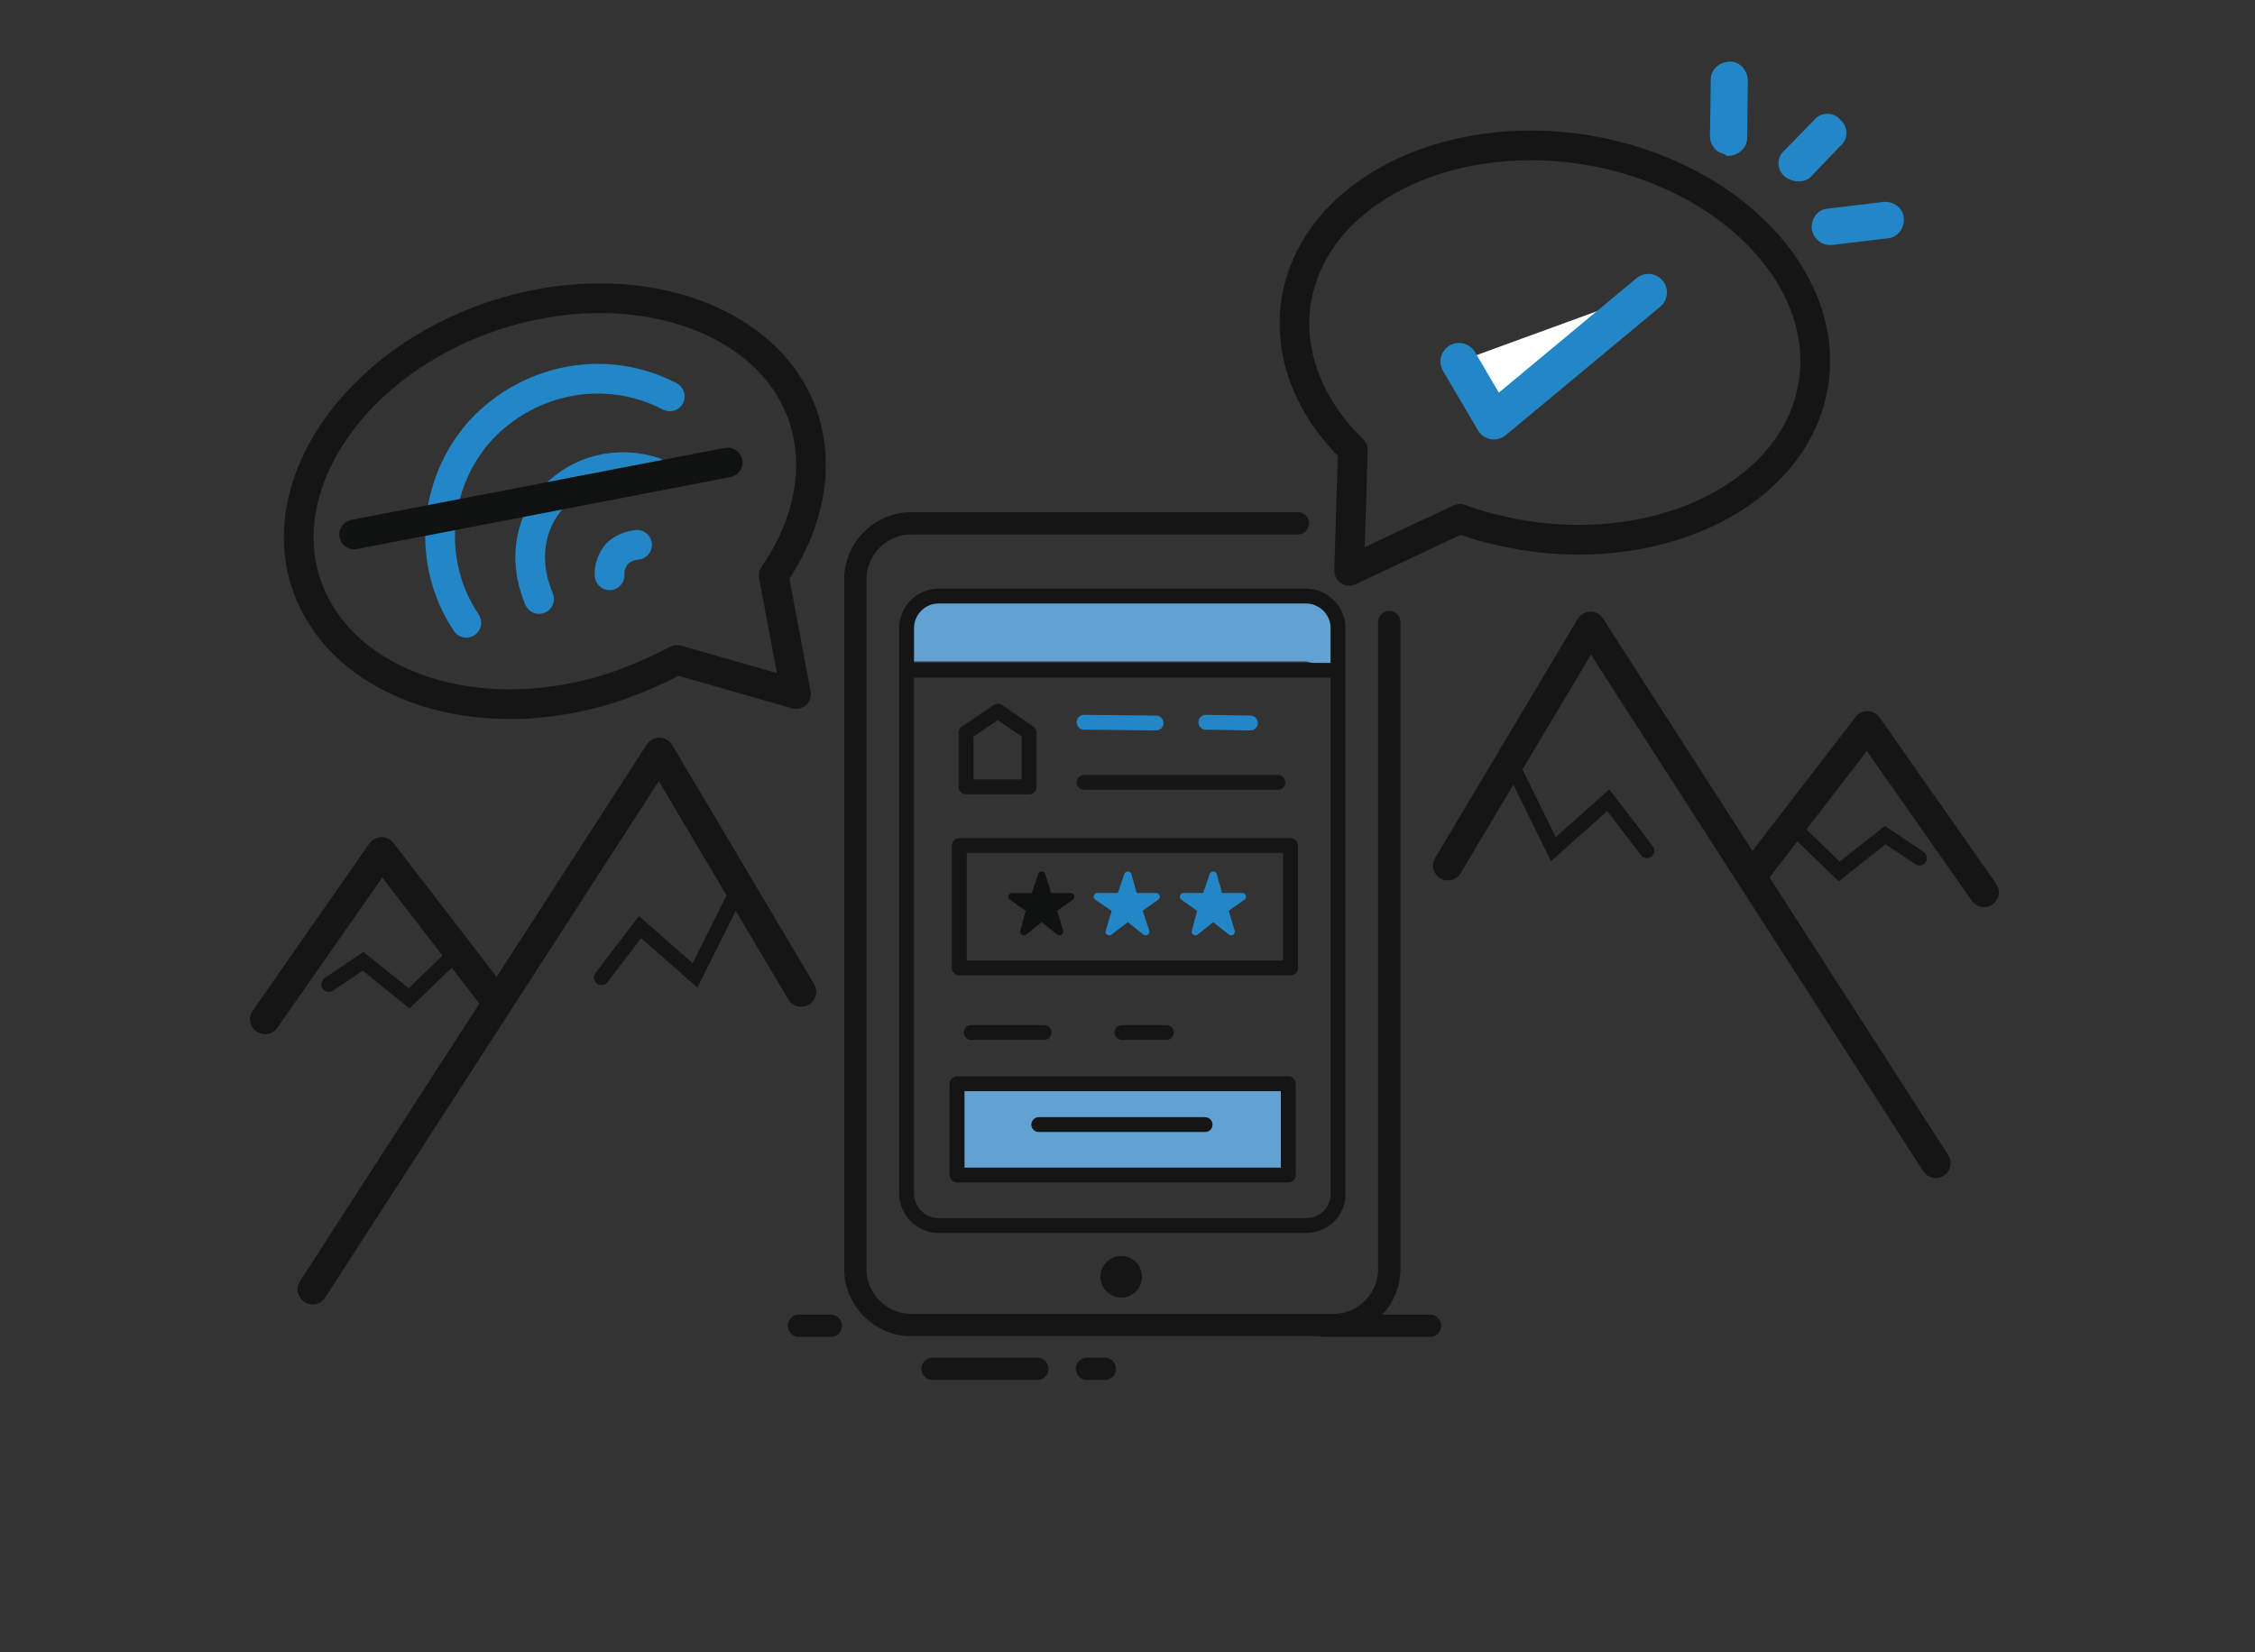 <?xml version="1.0" encoding="utf-8"?>
<!-- Generator: Adobe Illustrator 24.1.2, SVG Export Plug-In . SVG Version: 6.00 Build 0)  -->
<svg version="1.1" id="Calque_1" xmlns="http://www.w3.org/2000/svg" xmlns:xlink="http://www.w3.org/1999/xlink" x="0px" y="0px"
	 viewBox="0 0 303.7 222.6" style="enable-background:new 0 0 303.7 222.6;" xml:space="preserve">
<rect x="0" y="0" width="303.7" height="222.6" fill="#333333" stroke="none"/>
<style type="text/css">
	.st0{fill:#62A2D3;}
	.st1{fill:none;stroke:#141514;stroke-width:4;stroke-linecap:round;stroke-linejoin:round;}
	.st2{fill:#2386C6;stroke:#2386C6;stroke-linecap:round;stroke-linejoin:round;stroke-miterlimit:10;}
	.st3{fill:#FFFFFF;stroke:#2386C6;stroke-width:5;stroke-linecap:round;stroke-linejoin:round;}
	.st4{fill:none;stroke:#2386C6;stroke-width:2;stroke-linecap:round;stroke-linejoin:round;}
	.st5{fill:none;stroke:#141514;stroke-width:2;stroke-linecap:round;stroke-miterlimit:10;}
	.st6{fill:none;stroke:#141514;stroke-width:2;stroke-linecap:round;stroke-linejoin:round;stroke-miterlimit:10;}
	.st7{fill:#101211;stroke:#101211;stroke-linejoin:round;stroke-miterlimit:10;}
	.st8{fill:#2386C6;stroke:#2386C6;stroke-linejoin:round;stroke-miterlimit:10;}
	.st9{fill:none;stroke:#141514;stroke-width:3;stroke-linecap:round;stroke-linejoin:round;stroke-miterlimit:10;}
	.st10{fill:#141514;}
	.st11{fill:none;stroke:#141514;stroke-width:4;stroke-linecap:round;stroke-linejoin:round;stroke-miterlimit:10;}
	.st12{fill:none;stroke:#2386C6;stroke-width:4;stroke-linecap:round;stroke-linejoin:round;}
	.st13{fill:none;stroke:#101211;stroke-width:4;stroke-linecap:round;stroke-miterlimit:10;}
</style>
<g>
	<g>
		<polyline class="st0" points="122.8,82.7 126.8,80.4 178,80.3 180.4,83.7 179.9,90.1 175.9,89.1 121.6,89.1 122.8,82.7 		"/>
		<g>
			<g>
				<path class="st1" d="M174.6,40.4c2.4-14.3,19.9-23.3,39.1-20.2c19.2,3.2,32.9,17.4,30.5,31.7s-19.9,23.3-39.1,20.2
					c-2.9-0.5-5.8-1.2-8.5-2.2l-14.9,7l0.5-16.3C176.4,55,173.4,47.7,174.6,40.4z"/>
			</g>
			<g>
				<g id="Ligne_161_91_">
					<path class="st2" d="M232.5,20.3c-1-0.1-1.7-1-1.7-1.9l0.1-7.7c0-1.1,1-1.9,2.1-1.9c1.1,0,1.9,1,1.9,2.1l-0.1,7.7
						c0,1.1-1,1.9-2.1,1.9C232.8,20.3,232.7,20.3,232.5,20.3z"/>
				</g>
				<g id="Ligne_162_91_">
					<path class="st2" d="M246.2,32.5c-0.9-0.1-1.6-0.9-1.7-1.7c-0.1-1.1,0.6-2.1,1.7-2.2l7.5-0.9c1.1-0.1,2.1,0.6,2.2,1.7
						c0.1,1.1-0.6,2.1-1.7,2.2l-7.5,0.9C246.5,32.5,246.3,32.5,246.2,32.5z"/>
				</g>
				<g id="Ligne_163_92_">
					<path class="st2" d="M241.8,23.9c-0.4-0.1-0.7-0.2-1.1-0.5c-0.9-0.7-0.9-2.1,0-2.8l4-4.1c0.7-0.9,2.1-0.9,2.8,0
						c0.9,0.7,0.9,2.1,0,2.8l-3.9,4.1C243.1,23.9,242.5,24,241.8,23.9z"/>
				</g>
			</g>
			<polyline class="st3" points="196.5,48.7 201.2,56.7 222,39.4 			"/>
		</g>
		<g>
			<g>
				<line class="st4" x1="146" y1="97.3" x2="155.7" y2="97.4"/>
				<line class="st4" x1="162.4" y1="97.3" x2="168.4" y2="97.4"/>
				<line class="st5" x1="146" y1="105.4" x2="172.1" y2="105.4"/>
			</g>
			<polygon class="st6" points="130.1,98.7 134.4,95.8 138.6,98.7 138.6,106 130.1,106 			"/>
		</g>
		<rect x="129.2" y="113.9" class="st6" width="44.6" height="16.5"/>
		<polygon class="st7" points="140.3,117.9 141.2,120.8 144.2,120.8 141.8,122.5 142.7,125.5 140.3,123.6 137.9,125.5 138.7,122.5 
			136.3,120.8 139.3,120.8 		"/>
		<polygon class="st8" points="151.9,117.9 152.7,120.8 155.7,120.8 153.3,122.5 154.3,125.5 151.9,123.6 149.4,125.5 150.3,122.5 
			147.8,120.8 150.9,120.8 		"/>
		<polygon class="st8" points="163.4,117.9 164.2,120.8 167.3,120.8 164.9,122.5 165.8,125.5 163.4,123.6 161,125.5 161.8,122.5 
			159.4,120.8 162.4,120.8 		"/>
		<line class="st6" x1="123.2" y1="90.3" x2="179.2" y2="90.3"/>
		<g>
			<rect x="128.9" y="145.9" class="st0" width="44.6" height="12.4"/>
			<rect x="128.9" y="146" class="st6" width="44.6" height="12.3"/>
			<line class="st6" x1="139.9" y1="151.5" x2="162.3" y2="151.5"/>
		</g>
		<g>
			<line class="st5" x1="130.8" y1="139.1" x2="140.6" y2="139.1"/>
			<line class="st5" x1="151.1" y1="139.1" x2="157.1" y2="139.1"/>
		</g>
		<path class="st9" d="M187.1,83.8V171c0,4.1-3.4,7.5-7.5,7.5h-56.9c-4.1,0-7.5-3.4-7.5-7.5v-93c0-4.1,3.4-7.5,7.5-7.5h52.1"/>
		<path class="st6" d="M175.9,165.1h-49.5c-2.3,0-4.3-1.9-4.3-4.3V84.6c0-2.3,1.9-4.3,4.3-4.3h49.5c2.3,0,4.3,1.9,4.3,4.3v76.3
			C180.2,163.3,178.2,165.1,175.9,165.1z"/>
		<circle class="st10" cx="151" cy="172" r="2.8"/>
	</g>
	<polyline class="st11" points="42.1,173.7 88.8,101.4 107.9,133.6 	"/>
	<polyline class="st5" points="98.9,120.8 93.6,131.4 86.2,124.9 81,131.7 	"/>
	<polyline class="st11" points="66.8,134.8 51.4,114.8 35.7,137.3 	"/>
	<polyline class="st5" points="61.2,128.6 55.1,134.5 48.9,129.5 44.3,132.6 	"/>
	<polyline class="st11" points="42.1,173.7 88.8,101.4 107.9,133.6 	"/>
	<polyline class="st5" points="98.9,120.8 93.6,131.4 86.2,124.9 81,131.7 	"/>
	<polyline class="st11" points="66.8,134.8 51.4,114.8 35.7,137.3 	"/>
	<polyline class="st5" points="61.2,128.6 55.1,134.5 48.9,129.5 44.3,132.6 	"/>
	<polyline class="st11" points="260.7,156.7 214.2,84.4 195,116.6 	"/>
	<polyline class="st5" points="204,103.8 209.2,114.4 216.6,107.8 221.8,114.6 	"/>
	<polyline class="st11" points="236.1,117.8 251.5,97.8 267.2,120.2 	"/>
	<polyline class="st5" points="241.7,111.6 247.7,117.4 253.9,112.5 258.5,115.6 	"/>
	<g>
		<g>
			<path class="st1" d="M108.2,56.2c-4.6-13.7-23.5-19.8-41.9-13.6s-29.7,22.5-25,36.2s23.5,19.9,41.9,13.6c2.8-1,5.5-2.2,8-3.5
				l16,4.6l-3-16C108.8,70.9,110.5,63.2,108.2,56.2z"/>
		</g>
		<g>
			<g>
				<path class="st12" d="M82.1,77.5c-0.1-1.1,0.4-2.2,1-2.9c0.7-0.7,1.7-1.1,2.7-1.2"/>
				<path class="st12" d="M72.6,80.7C70.6,76,71,70.7,74.6,66.9c3.4-3.6,8.6-4.9,13.5-3.3"/>
				<path class="st12" d="M62.8,83.9C57.5,76,58.2,65.3,64.7,58c6.7-7.2,17.1-9,25.5-4.6"/>
			</g>
			<line class="st13" x1="47.7" y1="72" x2="98" y2="62.3"/>
		</g>
	</g>
	<line class="st9" x1="178.2" y1="178.6" x2="192.6" y2="178.6"/>
	<line class="st9" x1="125.6" y1="184.4" x2="139.7" y2="184.4"/>
	<line class="st9" x1="146.4" y1="184.4" x2="148.8" y2="184.4"/>
	<line class="st9" x1="107.6" y1="178.6" x2="111.9" y2="178.6"/>
</g>
</svg>
